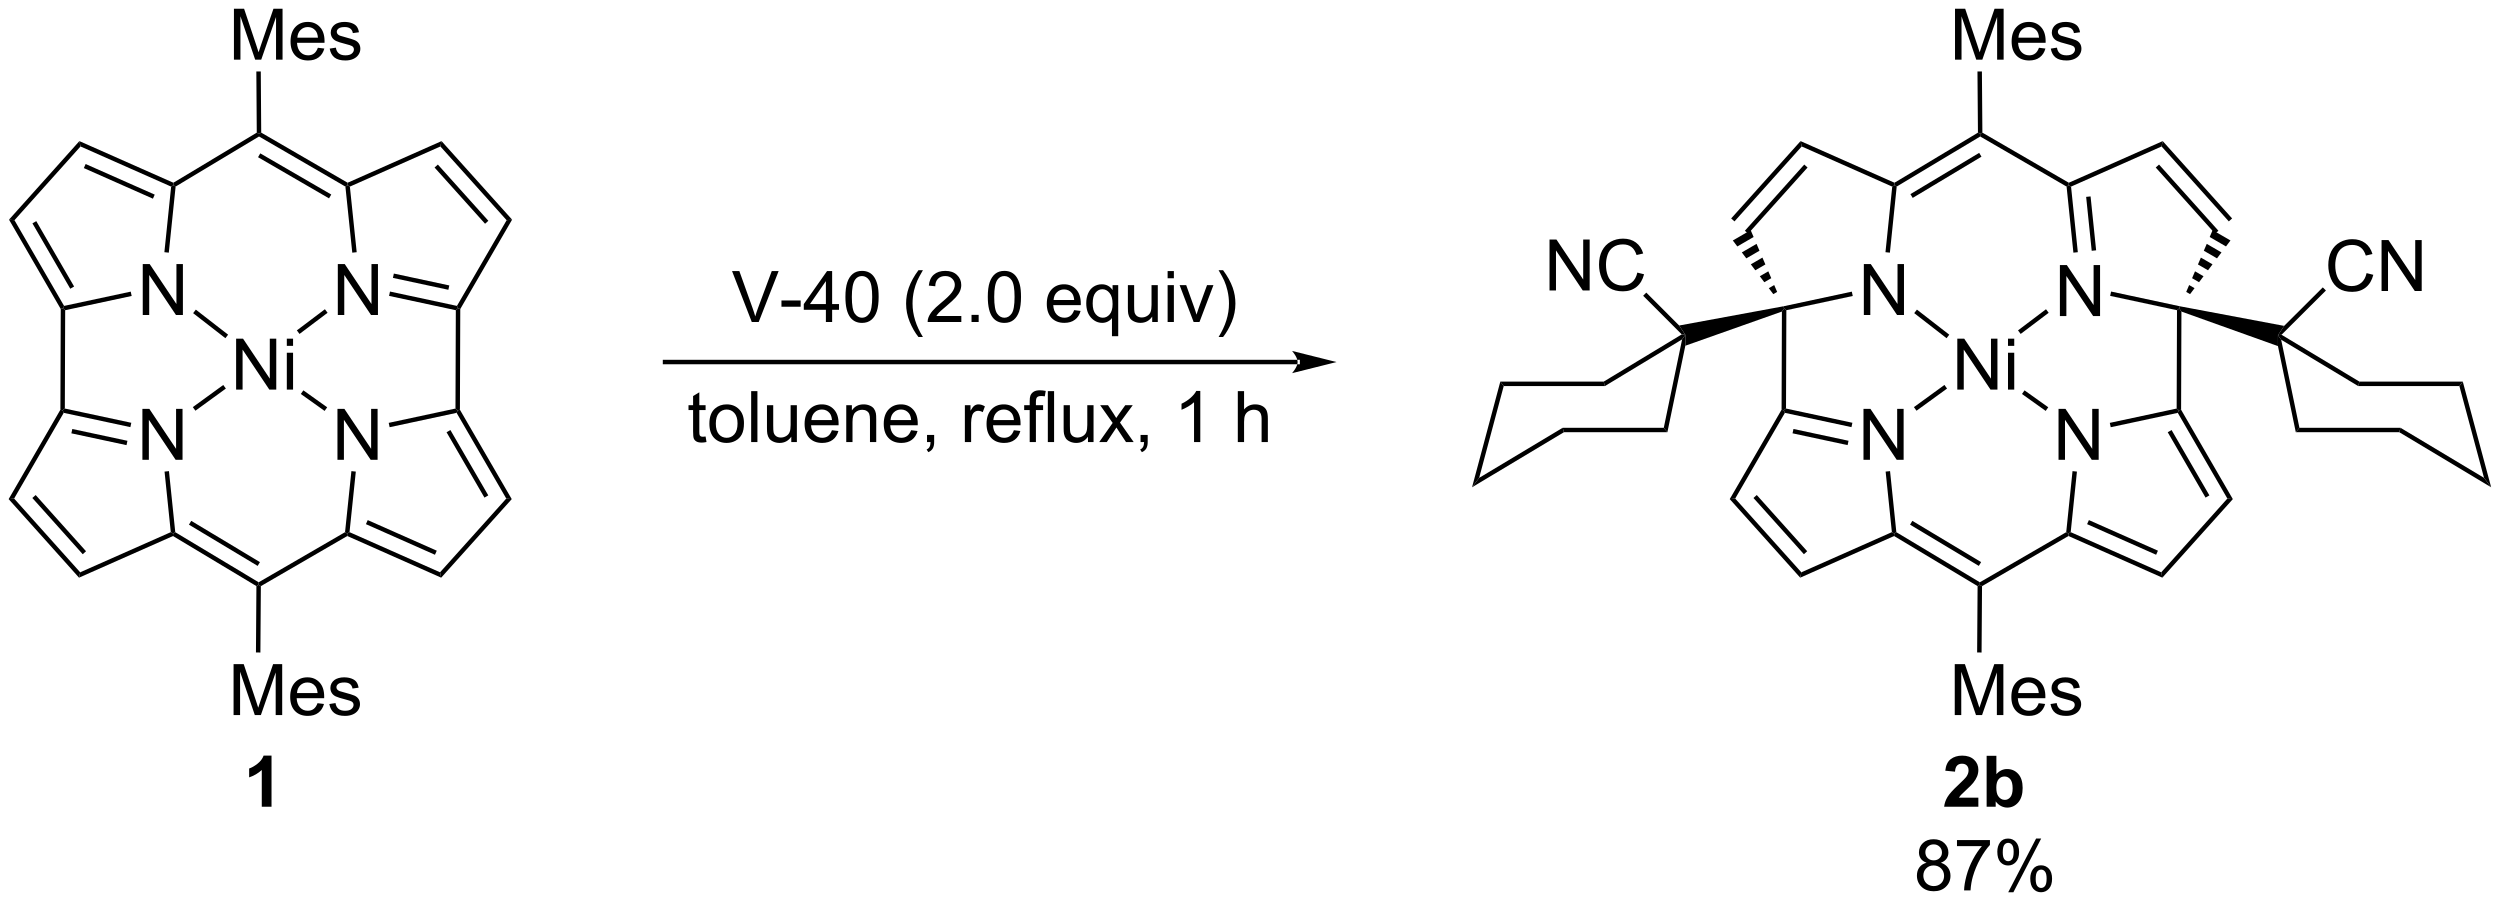 <?xml version="1.0" encoding="UTF-8"?>
<!DOCTYPE svg PUBLIC '-//W3C//DTD SVG 1.0//EN'
          'http://www.w3.org/TR/2001/REC-SVG-20010904/DTD/svg10.dtd'>
<svg stroke-dasharray="none" shape-rendering="auto" xmlns="http://www.w3.org/2000/svg" font-family="'Dialog'" text-rendering="auto" width="771" fill-opacity="1" color-interpolation="auto" color-rendering="auto" preserveAspectRatio="xMidYMid meet" font-size="12px" viewBox="0 0 771 278" fill="black" xmlns:xlink="http://www.w3.org/1999/xlink" stroke="black" image-rendering="auto" stroke-miterlimit="10" stroke-linecap="square" stroke-linejoin="miter" font-style="normal" stroke-width="1" height="278" stroke-dashoffset="0" font-weight="normal" stroke-opacity="1"
><!--Generated by the Batik Graphics2D SVG Generator--><defs id="genericDefs"
  /><g
  ><defs id="defs1"
    ><clipPath clipPathUnits="userSpaceOnUse" id="clipPath1"
      ><path d="M0.646 1.596 L289.742 1.596 L289.742 105.774 L0.646 105.774 L0.646 1.596 Z"
      /></clipPath
      ><clipPath clipPathUnits="userSpaceOnUse" id="clipPath2"
      ><path d="M-1.16 275.851 L-1.16 377.133 L279.899 377.133 L279.899 275.851 Z"
      /></clipPath
    ></defs
    ><g transform="scale(2.667,2.667) translate(-0.646,-1.596) matrix(1.029,0,0,1.029,1.839,-282.145)"
    ><path d="M230.325 311.26 L230.325 305.533 L231.104 305.533 L234.112 310.028 L234.112 305.533 L234.838 305.533 L234.838 311.26 L234.06 311.26 L231.052 306.76 L231.052 311.26 L230.325 311.26 Z" stroke="none" clip-path="url(#clipPath2)"
    /></g
    ><g transform="matrix(2.743,0,0,2.743,3.181,-756.641)"
    ><path d="M244.64 308.664 L244.97 307.892 L245.578 308.244 L245.073 308.914 ZM245.3 307.121 L245.63 306.349 L246.587 306.904 L246.083 307.574 ZM245.959 305.578 L246.289 304.806 L247.597 305.563 L247.092 306.233 ZM246.619 304.034 L246.949 303.263 L248.607 304.223 L248.102 304.893 ZM247.279 302.491 L247.609 301.72 L249.617 302.882 L249.112 303.552 Z" stroke="none" clip-path="url(#clipPath2)"
    /></g
    ><g transform="matrix(2.743,0,0,2.743,3.181,-756.641)"
    ><path d="M249.801 300.403 L249.429 300.737 L241.87 292.312 L241.999 291.708 ZM248.26 301.785 L241.584 294.345 L241.212 294.679 L247.888 302.119 Z" stroke="none" clip-path="url(#clipPath2)"
    /></g
    ><g transform="matrix(2.743,0,0,2.743,3.181,-756.641)"
    ><path d="M241.999 291.708 L241.87 292.312 L231.692 296.825 L231.425 296.67 L231.44 296.39 Z" stroke="none" clip-path="url(#clipPath2)"
    /></g
    ><g transform="matrix(2.743,0,0,2.743,3.181,-756.641)"
    ><path d="M231.189 296.822 L231.425 296.67 L231.692 296.825 L232.453 304.2 L231.955 304.251 ZM233.389 297.979 L234.014 304.039 L234.512 303.988 L233.887 297.927 Z" stroke="none" clip-path="url(#clipPath2)"
    /></g
    ><g transform="matrix(2.743,0,0,2.743,3.181,-756.641)"
    ><path d="M236.089 309.112 L236.193 308.623 L243.934 310.281 L243.855 310.52 L243.604 310.722 Z" stroke="none" clip-path="url(#clipPath2)"
    /></g
    ><g transform="matrix(2.743,0,0,2.743,3.181,-756.641)"
    ><path d="M231.44 296.39 L231.425 296.67 L231.189 296.822 L221.477 291.19 L221.475 290.9 L221.723 290.755 Z" stroke="none" clip-path="url(#clipPath2)"
    /></g
    ><g transform="matrix(2.743,0,0,2.743,3.181,-756.641)"
    ><path d="M208.395 311.26 L208.395 305.533 L209.174 305.533 L212.182 310.028 L212.182 305.533 L212.908 305.533 L212.908 311.26 L212.13 311.26 L209.122 306.76 L209.122 311.26 L208.395 311.26 Z" stroke="none" clip-path="url(#clipPath2)"
    /></g
    ><g transform="matrix(2.743,0,0,2.743,3.181,-756.641)"
    ><path d="M198.215 308.915 L197.709 308.245 L198.317 307.893 L198.648 308.664 ZM197.204 307.575 L196.698 306.904 L197.655 306.349 L197.986 307.121 ZM196.192 306.234 L195.687 305.563 L196.994 304.805 L197.325 305.577 ZM195.181 304.893 L194.676 304.223 L196.333 303.262 L196.663 304.034 ZM194.17 303.553 L193.664 302.882 L195.671 301.718 L196.002 302.49 Z" stroke="none" clip-path="url(#clipPath2)"
    /></g
    ><g transform="matrix(2.743,0,0,2.743,3.181,-756.641)"
    ><path d="M193.851 300.737 L193.478 300.403 L201.28 291.708 L201.409 292.312 ZM195.391 302.119 L202.067 294.679 L201.695 294.345 L195.019 301.786 Z" stroke="none" clip-path="url(#clipPath2)"
    /></g
    ><g transform="matrix(2.743,0,0,2.743,3.181,-756.641)"
    ><path d="M201.409 292.312 L201.28 291.708 L211.837 296.389 L211.855 296.67 L211.587 296.825 Z" stroke="none" clip-path="url(#clipPath2)"
    /></g
    ><g transform="matrix(2.743,0,0,2.743,3.181,-756.641)"
    ><path d="M211.587 296.825 L211.855 296.67 L212.09 296.82 L211.324 304.251 L210.827 304.2 Z" stroke="none" clip-path="url(#clipPath2)"
    /></g
    ><g transform="matrix(2.743,0,0,2.743,3.181,-756.641)"
    ><path d="M207.043 308.633 L207.148 309.122 L199.684 310.722 L199.435 310.52 L199.359 310.281 Z" stroke="none" clip-path="url(#clipPath2)"
    /></g
    ><g transform="matrix(2.743,0,0,2.743,3.181,-756.641)"
    ><path d="M212.09 296.82 L211.855 296.67 L211.837 296.389 L221.224 290.759 L221.475 290.9 L221.477 291.19 ZM213.888 298.096 L221.62 293.459 L221.363 293.03 L213.631 297.668 Z" stroke="none" clip-path="url(#clipPath2)"
    /></g
    ><g transform="matrix(2.743,0,0,2.743,3.181,-756.641)"
    ><path d="M230.285 327.54 L230.285 321.813 L231.064 321.813 L234.072 326.308 L234.072 321.813 L234.798 321.813 L234.798 327.54 L234.02 327.54 L231.012 323.04 L231.012 327.54 L230.285 327.54 Z" stroke="none" clip-path="url(#clipPath2)"
    /></g
    ><g transform="matrix(2.743,0,0,2.743,3.181,-756.641)"
    ><path d="M243.689 322.262 L243.815 321.98 L244.065 321.913 L249.882 331.962 L249.267 331.898 ZM242.561 324.444 L246.814 331.792 L247.247 331.541 L242.994 324.193 Z" stroke="none" clip-path="url(#clipPath2)"
    /></g
    ><g transform="matrix(2.743,0,0,2.743,3.181,-756.641)"
    ><path d="M249.267 331.898 L249.882 331.962 L241.959 340.792 L241.83 340.188 Z" stroke="none" clip-path="url(#clipPath2)"
    /></g
    ><g transform="matrix(2.743,0,0,2.743,3.181,-756.641)"
    ><path d="M241.83 340.188 L241.959 340.792 L231.4 336.11 L231.385 335.83 L231.652 335.675 ZM241.46 337.76 L233.699 334.319 L233.496 334.776 L241.257 338.217 Z" stroke="none" clip-path="url(#clipPath2)"
    /></g
    ><g transform="matrix(2.743,0,0,2.743,3.181,-756.641)"
    ><path d="M231.652 335.675 L231.385 335.83 L231.149 335.678 L231.857 328.814 L232.354 328.866 Z" stroke="none" clip-path="url(#clipPath2)"
    /></g
    ><g transform="matrix(2.743,0,0,2.743,3.181,-756.641)"
    ><path d="M236.153 323.877 L236.048 323.388 L243.565 321.778 L243.815 321.98 L243.689 322.262 Z" stroke="none" clip-path="url(#clipPath2)"
    /></g
    ><g transform="matrix(2.743,0,0,2.743,3.181,-756.641)"
    ><path d="M231.149 335.678 L231.385 335.83 L231.4 336.11 L221.684 341.745 L221.435 341.6 L221.437 341.31 Z" stroke="none" clip-path="url(#clipPath2)"
    /></g
    ><g transform="matrix(2.743,0,0,2.743,3.181,-756.641)"
    ><path d="M208.355 327.54 L208.355 321.813 L209.134 321.813 L212.142 326.308 L212.142 321.813 L212.868 321.813 L212.868 327.54 L212.09 327.54 L209.082 323.04 L209.082 327.54 L208.355 327.54 Z" stroke="none" clip-path="url(#clipPath2)"
    /></g
    ><g transform="matrix(2.743,0,0,2.743,3.181,-756.641)"
    ><path d="M199.145 321.912 L199.395 321.98 L199.52 322.262 L193.932 331.898 L193.317 331.962 Z" stroke="none" clip-path="url(#clipPath2)"
    /></g
    ><g transform="matrix(2.743,0,0,2.743,3.181,-756.641)"
    ><path d="M193.317 331.962 L193.932 331.898 L201.369 340.188 L201.24 340.792 ZM195.984 331.834 L201.655 338.155 L202.027 337.821 L196.356 331.5 Z" stroke="none" clip-path="url(#clipPath2)"
    /></g
    ><g transform="matrix(2.743,0,0,2.743,3.181,-756.641)"
    ><path d="M201.24 340.792 L201.369 340.188 L211.547 335.675 L211.815 335.83 L211.797 336.111 Z" stroke="none" clip-path="url(#clipPath2)"
    /></g
    ><g transform="matrix(2.743,0,0,2.743,3.181,-756.641)"
    ><path d="M212.05 335.68 L211.815 335.83 L211.547 335.675 L210.845 328.866 L211.342 328.814 Z" stroke="none" clip-path="url(#clipPath2)"
    /></g
    ><g transform="matrix(2.743,0,0,2.743,3.181,-756.641)"
    ><path d="M207.108 323.378 L207.003 323.867 L199.52 322.262 L199.395 321.98 L199.645 321.778 ZM206.674 325.401 L200.483 324.074 L200.378 324.563 L206.569 325.89 Z" stroke="none" clip-path="url(#clipPath2)"
    /></g
    ><g transform="matrix(2.743,0,0,2.743,3.181,-756.641)"
    ><path d="M211.797 336.111 L211.815 335.83 L212.05 335.68 L221.437 341.31 L221.435 341.6 L221.184 341.741 ZM213.591 334.832 L221.323 339.47 L221.581 339.041 L213.848 334.404 Z" stroke="none" clip-path="url(#clipPath2)"
    /></g
    ><g transform="matrix(2.743,0,0,2.743,3.181,-756.641)"
    ><path d="M218.616 356.24 L218.616 350.513 L219.757 350.513 L221.114 354.568 Q221.301 355.133 221.387 355.414 Q221.483 355.102 221.692 354.498 L223.062 350.513 L224.082 350.513 L224.082 356.24 L223.351 356.24 L223.351 351.446 L221.687 356.24 L221.004 356.24 L219.348 351.365 L219.348 356.24 L218.616 356.24 ZM228.054 354.904 L228.78 354.993 Q228.608 355.631 228.142 355.982 Q227.679 356.334 226.957 356.334 Q226.046 356.334 225.512 355.774 Q224.981 355.211 224.981 354.201 Q224.981 353.154 225.52 352.576 Q226.059 351.998 226.918 351.998 Q227.749 351.998 228.275 352.565 Q228.804 353.131 228.804 354.157 Q228.804 354.219 228.801 354.344 L225.707 354.344 Q225.746 355.029 226.093 355.394 Q226.442 355.756 226.96 355.756 Q227.348 355.756 227.621 355.553 Q227.895 355.349 228.054 354.904 ZM225.746 353.766 L228.062 353.766 Q228.015 353.243 227.796 352.982 Q227.46 352.576 226.926 352.576 Q226.442 352.576 226.111 352.901 Q225.78 353.224 225.746 353.766 ZM229.383 355 L230.078 354.891 Q230.136 355.31 230.404 355.534 Q230.672 355.756 231.151 355.756 Q231.636 355.756 231.87 355.558 Q232.105 355.36 232.105 355.094 Q232.105 354.857 231.899 354.719 Q231.753 354.625 231.18 354.482 Q230.407 354.287 230.107 354.144 Q229.808 354 229.654 353.75 Q229.5 353.498 229.5 353.193 Q229.5 352.914 229.625 352.68 Q229.753 352.443 229.972 352.287 Q230.136 352.164 230.42 352.081 Q230.703 351.998 231.026 351.998 Q231.516 351.998 231.883 352.138 Q232.253 352.279 232.428 352.519 Q232.605 352.758 232.672 353.162 L231.985 353.256 Q231.938 352.935 231.711 352.756 Q231.487 352.576 231.078 352.576 Q230.594 352.576 230.386 352.737 Q230.18 352.896 230.18 353.11 Q230.18 353.248 230.266 353.357 Q230.352 353.469 230.534 353.545 Q230.641 353.584 231.157 353.724 Q231.901 353.922 232.196 354.05 Q232.493 354.178 232.659 354.42 Q232.828 354.662 232.828 355.021 Q232.828 355.373 232.623 355.683 Q232.417 355.993 232.029 356.164 Q231.644 356.334 231.157 356.334 Q230.347 356.334 229.922 355.998 Q229.5 355.662 229.383 355 Z" stroke="none" clip-path="url(#clipPath2)"
    /></g
    ><g transform="matrix(2.743,0,0,2.743,3.181,-756.641)"
    ><path d="M221.184 341.741 L221.435 341.6 L221.684 341.745 L221.632 349.207 L221.132 349.204 Z" stroke="none" clip-path="url(#clipPath2)"
    /></g
    ><g transform="matrix(2.743,0,0,2.743,3.181,-756.641)"
    ><path d="M199.183 310.873 L199.435 310.52 L199.684 310.722 L199.645 321.778 L199.395 321.98 L199.145 321.912 Z" stroke="none" clip-path="url(#clipPath2)"
    /></g
    ><g transform="matrix(2.743,0,0,2.743,3.181,-756.641)"
    ><path d="M243.604 310.722 L243.855 310.52 L244.103 310.874 L244.065 321.913 L243.815 321.98 L243.565 321.778 Z" stroke="none" clip-path="url(#clipPath2)"
    /></g
    ><g transform="matrix(2.743,0,0,2.743,3.181,-756.641)"
    ><path d="M218.903 319.65 L218.903 313.923 L219.681 313.923 L222.689 318.418 L222.689 313.923 L223.416 313.923 L223.416 319.65 L222.637 319.65 L219.629 315.15 L219.629 319.65 L218.903 319.65 ZM224.602 314.731 L224.602 313.923 L225.305 313.923 L225.305 314.731 L224.602 314.731 ZM224.602 319.65 L224.602 315.502 L225.305 315.502 L225.305 319.65 L224.602 319.65 Z" stroke="none" clip-path="url(#clipPath2)"
    /></g
    ><g transform="matrix(2.743,0,0,2.743,3.181,-756.641)"
    ><path d="M218 313.474 L217.694 313.869 L214.058 311.05 L214.364 310.654 Z" stroke="none" clip-path="url(#clipPath2)"
    /></g
    ><g transform="matrix(2.743,0,0,2.743,3.181,-756.641)"
    ><path d="M217.456 319.125 L217.75 319.53 L214.318 322.023 L214.024 321.618 Z" stroke="none" clip-path="url(#clipPath2)"
    /></g
    ><g transform="matrix(2.743,0,0,2.743,3.181,-756.641)"
    ><path d="M226.173 320.141 L226.463 319.734 L229.13 321.635 L228.84 322.043 Z" stroke="none" clip-path="url(#clipPath2)"
    /></g
    ><g transform="matrix(2.743,0,0,2.743,3.181,-756.641)"
    ><path d="M226.029 313.389 L225.728 312.99 L228.875 310.613 L229.176 311.012 Z" stroke="none" clip-path="url(#clipPath2)"
    /></g
    ><g transform="matrix(2.743,0,0,2.743,3.181,-756.641)"
    ><path d="M218.646 282.55 L218.646 276.823 L219.787 276.823 L221.144 280.878 Q221.331 281.443 221.417 281.724 Q221.513 281.412 221.722 280.808 L223.092 276.823 L224.112 276.823 L224.112 282.55 L223.381 282.55 L223.381 277.756 L221.717 282.55 L221.034 282.55 L219.378 277.675 L219.378 282.55 L218.646 282.55 ZM228.084 281.214 L228.81 281.303 Q228.638 281.941 228.172 282.292 Q227.709 282.644 226.987 282.644 Q226.076 282.644 225.542 282.084 Q225.011 281.521 225.011 280.511 Q225.011 279.464 225.55 278.886 Q226.089 278.308 226.948 278.308 Q227.779 278.308 228.305 278.875 Q228.834 279.441 228.834 280.467 Q228.834 280.529 228.831 280.654 L225.737 280.654 Q225.776 281.339 226.123 281.704 Q226.472 282.066 226.99 282.066 Q227.378 282.066 227.651 281.863 Q227.925 281.659 228.084 281.214 ZM225.776 280.076 L228.092 280.076 Q228.045 279.553 227.826 279.292 Q227.49 278.886 226.956 278.886 Q226.472 278.886 226.141 279.212 Q225.81 279.534 225.776 280.076 ZM229.413 281.31 L230.108 281.201 Q230.166 281.62 230.434 281.844 Q230.702 282.066 231.181 282.066 Q231.666 282.066 231.9 281.868 Q232.135 281.67 232.135 281.404 Q232.135 281.167 231.929 281.029 Q231.783 280.935 231.21 280.792 Q230.437 280.597 230.137 280.454 Q229.838 280.31 229.684 280.06 Q229.53 279.808 229.53 279.503 Q229.53 279.224 229.655 278.99 Q229.783 278.753 230.002 278.597 Q230.166 278.474 230.45 278.391 Q230.733 278.308 231.056 278.308 Q231.546 278.308 231.913 278.448 Q232.283 278.589 232.458 278.829 Q232.635 279.068 232.702 279.472 L232.015 279.566 Q231.968 279.245 231.741 279.066 Q231.517 278.886 231.108 278.886 Q230.624 278.886 230.416 279.047 Q230.21 279.206 230.21 279.42 Q230.21 279.558 230.296 279.667 Q230.382 279.779 230.564 279.855 Q230.671 279.894 231.187 280.034 Q231.931 280.232 232.226 280.36 Q232.523 280.488 232.689 280.73 Q232.858 280.972 232.858 281.331 Q232.858 281.683 232.653 281.993 Q232.447 282.303 232.059 282.474 Q231.674 282.644 231.187 282.644 Q230.377 282.644 229.952 282.308 Q229.53 281.972 229.413 281.31 Z" stroke="none" clip-path="url(#clipPath2)"
    /></g
    ><g transform="matrix(2.743,0,0,2.743,3.181,-756.641)"
    ><path d="M221.723 290.755 L221.475 290.9 L221.224 290.759 L221.17 283.883 L221.67 283.879 Z" stroke="none" clip-path="url(#clipPath2)"
    /></g
    ><g transform="matrix(2.743,0,0,2.743,3.181,-756.641)"
    ><path d="M199.359 310.281 L199.435 310.52 L199.183 310.873 L188.325 314.716 L188.325 313.49 L187.631 312.442 Z" stroke="none" clip-path="url(#clipPath2)"
    /></g
    ><g transform="matrix(2.743,0,0,2.743,3.181,-756.641)"
    ><path d="M244.103 310.874 L243.855 310.52 L243.934 310.281 L255.65 312.484 L254.955 313.53 L254.954 314.758 Z" stroke="none" clip-path="url(#clipPath2)"
    /></g
    ><g transform="matrix(2.743,0,0,2.743,3.181,-756.641)"
    ><path d="M173.056 308.5 L173.056 302.773 L173.834 302.773 L176.842 307.268 L176.842 302.773 L177.569 302.773 L177.569 308.5 L176.79 308.5 L173.782 304 L173.782 308.5 L173.056 308.5 ZM182.927 306.492 L183.685 306.682 Q183.448 307.617 182.828 308.109 Q182.208 308.599 181.315 308.599 Q180.388 308.599 179.807 308.221 Q179.229 307.844 178.924 307.13 Q178.622 306.414 178.622 305.594 Q178.622 304.698 178.963 304.034 Q179.307 303.367 179.937 303.021 Q180.568 302.675 181.325 302.675 Q182.185 302.675 182.771 303.112 Q183.357 303.55 183.588 304.344 L182.841 304.518 Q182.643 303.893 182.263 303.609 Q181.885 303.323 181.31 303.323 Q180.651 303.323 180.206 303.641 Q179.763 303.956 179.583 304.49 Q179.404 305.023 179.404 305.589 Q179.404 306.32 179.617 306.865 Q179.831 307.409 180.279 307.68 Q180.729 307.948 181.252 307.948 Q181.888 307.948 182.328 307.581 Q182.771 307.214 182.927 306.492 Z" stroke="none" clip-path="url(#clipPath2)"
    /></g
    ><g transform="matrix(2.743,0,0,2.743,3.181,-756.641)"
    ><path d="M187.631 312.442 L188.325 313.49 L187.922 313.441 L183.583 309.097 L183.937 308.743 Z" stroke="none" clip-path="url(#clipPath2)"
    /></g
    ><g transform="matrix(2.743,0,0,2.743,3.181,-756.641)"
    ><path d="M264.919 306.552 L265.677 306.742 Q265.44 307.677 264.82 308.169 Q264.2 308.659 263.307 308.659 Q262.38 308.659 261.799 308.281 Q261.221 307.904 260.916 307.19 Q260.614 306.474 260.614 305.654 Q260.614 304.758 260.955 304.094 Q261.299 303.427 261.929 303.081 Q262.56 302.735 263.317 302.735 Q264.177 302.735 264.763 303.172 Q265.349 303.61 265.58 304.404 L264.833 304.578 Q264.635 303.953 264.255 303.669 Q263.877 303.383 263.302 303.383 Q262.643 303.383 262.198 303.701 Q261.755 304.016 261.575 304.55 Q261.396 305.083 261.396 305.649 Q261.396 306.38 261.609 306.925 Q261.823 307.469 262.271 307.74 Q262.721 308.008 263.245 308.008 Q263.88 308.008 264.32 307.641 Q264.763 307.274 264.919 306.552 ZM266.603 308.56 L266.603 302.833 L267.381 302.833 L270.389 307.328 L270.389 302.833 L271.116 302.833 L271.116 308.56 L270.337 308.56 L267.329 304.06 L267.329 308.56 L266.603 308.56 Z" stroke="none" clip-path="url(#clipPath2)"
    /></g
    ><g transform="matrix(2.743,0,0,2.743,3.181,-756.641)"
    ><path d="M255.358 313.481 L254.955 313.53 L255.65 312.484 L259.995 308.155 L260.348 308.509 Z" stroke="none" clip-path="url(#clipPath2)"
    /></g
    ><g transform="matrix(2.743,0,0,2.743,3.181,-756.641)"
    ><path d="M167.523 318.75 L167.906 319.25 L165.146 329.568 L164.344 330.632 Z" stroke="none" clip-path="url(#clipPath2)"
    /></g
    ><g transform="matrix(2.743,0,0,2.743,3.181,-756.641)"
    ><path d="M164.344 330.632 L165.146 329.568 L174.535 323.94 L174.674 324.44 Z" stroke="none" clip-path="url(#clipPath2)"
    /></g
    ><g transform="matrix(2.743,0,0,2.743,3.181,-756.641)"
    ><path d="M174.674 324.44 L174.535 323.94 L185.901 323.94 L186.308 324.44 Z" stroke="none" clip-path="url(#clipPath2)"
    /></g
    ><g transform="matrix(2.743,0,0,2.743,3.181,-756.641)"
    ><path d="M179.145 318.75 L179.284 319.25 L167.906 319.25 L167.523 318.75 Z" stroke="none" clip-path="url(#clipPath2)"
    /></g
    ><g transform="matrix(2.743,0,0,2.743,3.181,-756.641)"
    ><path d="M275.353 319.25 L275.736 318.75 L278.926 330.632 L278.123 329.568 Z" stroke="none" clip-path="url(#clipPath2)"
    /></g
    ><g transform="matrix(2.743,0,0,2.743,3.181,-756.641)"
    ><path d="M278.123 329.568 L278.926 330.632 L268.595 324.44 L268.734 323.94 Z" stroke="none" clip-path="url(#clipPath2)"
    /></g
    ><g transform="matrix(2.743,0,0,2.743,3.181,-756.641)"
    ><path d="M268.734 323.94 L268.595 324.44 L256.961 324.44 L257.368 323.94 Z" stroke="none" clip-path="url(#clipPath2)"
    /></g
    ><g transform="matrix(2.743,0,0,2.743,3.181,-756.641)"
    ><path d="M263.975 319.25 L264.114 318.75 L275.736 318.75 L275.353 319.25 Z" stroke="none" clip-path="url(#clipPath2)"
    /></g
    ><g transform="matrix(2.743,0,0,2.743,3.181,-756.641)"
    ><path d="M187.963 314.001 L188.325 313.49 L188.325 314.716 L186.308 324.44 L185.901 323.94 Z" stroke="none" clip-path="url(#clipPath2)"
    /></g
    ><g transform="matrix(2.743,0,0,2.743,3.181,-756.641)"
    ><path d="M187.922 313.441 L188.325 313.49 L187.963 314.001 L179.284 319.25 L179.145 318.75 Z" stroke="none" clip-path="url(#clipPath2)"
    /></g
    ><g transform="matrix(2.743,0,0,2.743,3.181,-756.641)"
    ><path d="M254.954 314.758 L254.955 313.53 L255.315 314.039 L257.368 323.94 L256.961 324.44 Z" stroke="none" clip-path="url(#clipPath2)"
    /></g
    ><g transform="matrix(2.743,0,0,2.743,3.181,-756.641)"
    ><path d="M255.315 314.039 L254.955 313.53 L255.358 313.481 L264.114 318.75 L263.975 319.25 Z" stroke="none" clip-path="url(#clipPath2)"
    /></g
    ><g transform="matrix(2.743,0,0,2.743,3.181,-756.641)"
    ><path d="M36.821 311.26 L36.821 305.533 L37.599 305.533 L40.607 310.028 L40.607 305.533 L41.334 305.533 L41.334 311.26 L40.555 311.26 L37.547 306.76 L37.547 311.26 L36.821 311.26 Z" stroke="none" clip-path="url(#clipPath2)"
    /></g
    ><g transform="matrix(2.743,0,0,2.743,3.181,-756.641)"
    ><path d="M50.59 310.588 L50.34 310.52 L50.215 310.238 L55.802 300.602 L56.417 300.538 Z" stroke="none" clip-path="url(#clipPath2)"
    /></g
    ><g transform="matrix(2.743,0,0,2.743,3.181,-756.641)"
    ><path d="M56.417 300.538 L55.802 300.602 L48.355 292.312 L48.484 291.708 ZM53.748 300.667 L48.07 294.346 L47.698 294.68 L53.376 301.001 Z" stroke="none" clip-path="url(#clipPath2)"
    /></g
    ><g transform="matrix(2.743,0,0,2.743,3.181,-756.641)"
    ><path d="M48.484 291.708 L48.355 292.312 L38.177 296.825 L37.91 296.67 L37.925 296.39 Z" stroke="none" clip-path="url(#clipPath2)"
    /></g
    ><g transform="matrix(2.743,0,0,2.743,3.181,-756.641)"
    ><path d="M37.674 296.822 L37.91 296.67 L38.177 296.825 L38.944 304.2 L38.447 304.252 Z" stroke="none" clip-path="url(#clipPath2)"
    /></g
    ><g transform="matrix(2.743,0,0,2.743,3.181,-756.641)"
    ><path d="M42.584 309.113 L42.688 308.624 L50.215 310.238 L50.34 310.52 L50.089 310.722 ZM43.017 307.089 L49.251 308.426 L49.356 307.937 L43.122 306.601 Z" stroke="none" clip-path="url(#clipPath2)"
    /></g
    ><g transform="matrix(2.743,0,0,2.743,3.181,-756.641)"
    ><path d="M37.925 296.39 L37.91 296.67 L37.674 296.822 L27.962 291.19 L27.96 290.9 L28.209 290.755 ZM36.085 297.716 L28.103 293.088 L27.853 293.52 L35.834 298.149 Z" stroke="none" clip-path="url(#clipPath2)"
    /></g
    ><g transform="matrix(2.743,0,0,2.743,3.181,-756.641)"
    ><path d="M14.89 311.26 L14.89 305.533 L15.669 305.533 L18.677 310.028 L18.677 305.533 L19.404 305.533 L19.404 311.26 L18.625 311.26 L15.617 306.76 L15.617 311.26 L14.89 311.26 Z" stroke="none" clip-path="url(#clipPath2)"
    /></g
    ><g transform="matrix(2.743,0,0,2.743,3.181,-756.641)"
    ><path d="M6.045 310.238 L5.92 310.52 L5.67 310.587 L-0.147 300.538 L0.467 300.602 ZM7.173 308.056 L2.919 300.707 L2.487 300.958 L6.741 308.307 Z" stroke="none" clip-path="url(#clipPath2)"
    /></g
    ><g transform="matrix(2.743,0,0,2.743,3.181,-756.641)"
    ><path d="M0.467 300.602 L-0.147 300.538 L7.765 291.708 L7.895 292.312 Z" stroke="none" clip-path="url(#clipPath2)"
    /></g
    ><g transform="matrix(2.743,0,0,2.743,3.181,-756.641)"
    ><path d="M7.895 292.312 L7.765 291.708 L18.332 296.389 L18.35 296.67 L18.082 296.825 ZM8.266 294.742 L16.034 298.183 L16.236 297.726 L8.469 294.285 Z" stroke="none" clip-path="url(#clipPath2)"
    /></g
    ><g transform="matrix(2.743,0,0,2.743,3.181,-756.641)"
    ><path d="M18.082 296.825 L18.35 296.67 L18.586 296.82 L17.819 304.251 L17.322 304.2 Z" stroke="none" clip-path="url(#clipPath2)"
    /></g
    ><g transform="matrix(2.743,0,0,2.743,3.181,-756.641)"
    ><path d="M13.538 308.632 L13.643 309.121 L6.169 310.722 L5.92 310.52 L6.045 310.238 Z" stroke="none" clip-path="url(#clipPath2)"
    /></g
    ><g transform="matrix(2.743,0,0,2.743,3.181,-756.641)"
    ><path d="M18.586 296.82 L18.35 296.67 L18.332 296.389 L27.709 290.759 L27.96 290.9 L27.962 291.19 Z" stroke="none" clip-path="url(#clipPath2)"
    /></g
    ><g transform="matrix(2.743,0,0,2.743,3.181,-756.641)"
    ><path d="M36.781 327.54 L36.781 321.813 L37.559 321.813 L40.567 326.308 L40.567 321.813 L41.294 321.813 L41.294 327.54 L40.515 327.54 L37.507 323.04 L37.507 327.54 L36.781 327.54 Z" stroke="none" clip-path="url(#clipPath2)"
    /></g
    ><g transform="matrix(2.743,0,0,2.743,3.181,-756.641)"
    ><path d="M50.175 322.262 L50.3 321.98 L50.55 321.913 L56.377 331.962 L55.762 331.898 ZM49.047 324.445 L53.307 331.792 L53.74 331.541 L49.48 324.194 Z" stroke="none" clip-path="url(#clipPath2)"
    /></g
    ><g transform="matrix(2.743,0,0,2.743,3.181,-756.641)"
    ><path d="M55.762 331.898 L56.377 331.962 L48.444 340.792 L48.315 340.188 Z" stroke="none" clip-path="url(#clipPath2)"
    /></g
    ><g transform="matrix(2.743,0,0,2.743,3.181,-756.641)"
    ><path d="M48.315 340.188 L48.444 340.792 L37.885 336.11 L37.87 335.83 L38.137 335.675 ZM47.946 337.76 L40.185 334.319 L39.982 334.776 L47.743 338.218 Z" stroke="none" clip-path="url(#clipPath2)"
    /></g
    ><g transform="matrix(2.743,0,0,2.743,3.181,-756.641)"
    ><path d="M38.137 335.675 L37.87 335.83 L37.634 335.678 L38.348 328.814 L38.846 328.866 Z" stroke="none" clip-path="url(#clipPath2)"
    /></g
    ><g transform="matrix(2.743,0,0,2.743,3.181,-756.641)"
    ><path d="M42.648 323.876 L42.544 323.387 L50.05 321.778 L50.3 321.98 L50.175 322.262 Z" stroke="none" clip-path="url(#clipPath2)"
    /></g
    ><g transform="matrix(2.743,0,0,2.743,3.181,-756.641)"
    ><path d="M37.634 335.678 L37.87 335.83 L37.885 336.11 L28.169 341.745 L27.92 341.6 L27.922 341.31 Z" stroke="none" clip-path="url(#clipPath2)"
    /></g
    ><g transform="matrix(2.743,0,0,2.743,3.181,-756.641)"
    ><path d="M14.851 327.54 L14.851 321.813 L15.629 321.813 L18.637 326.308 L18.637 321.813 L19.363 321.813 L19.363 327.54 L18.585 327.54 L15.577 323.04 L15.577 327.54 L14.851 327.54 Z" stroke="none" clip-path="url(#clipPath2)"
    /></g
    ><g transform="matrix(2.743,0,0,2.743,3.181,-756.641)"
    ><path d="M5.63 321.912 L5.88 321.98 L6.005 322.262 L0.427 331.898 L-0.188 331.962 Z" stroke="none" clip-path="url(#clipPath2)"
    /></g
    ><g transform="matrix(2.743,0,0,2.743,3.181,-756.641)"
    ><path d="M-0.188 331.962 L0.427 331.898 L7.855 340.188 L7.725 340.792 ZM2.476 331.834 L8.141 338.156 L8.513 337.822 L2.849 331.5 Z" stroke="none" clip-path="url(#clipPath2)"
    /></g
    ><g transform="matrix(2.743,0,0,2.743,3.181,-756.641)"
    ><path d="M7.725 340.792 L7.855 340.188 L18.042 335.675 L18.31 335.83 L18.292 336.111 Z" stroke="none" clip-path="url(#clipPath2)"
    /></g
    ><g transform="matrix(2.743,0,0,2.743,3.181,-756.641)"
    ><path d="M18.546 335.68 L18.31 335.83 L18.042 335.675 L17.34 328.866 L17.837 328.814 Z" stroke="none" clip-path="url(#clipPath2)"
    /></g
    ><g transform="matrix(2.743,0,0,2.743,3.181,-756.641)"
    ><path d="M13.603 323.379 L13.498 323.868 L6.005 322.262 L5.88 321.98 L6.13 321.778 ZM13.169 325.404 L6.97 324.076 L6.865 324.565 L13.064 325.893 Z" stroke="none" clip-path="url(#clipPath2)"
    /></g
    ><g transform="matrix(2.743,0,0,2.743,3.181,-756.641)"
    ><path d="M18.292 336.111 L18.31 335.83 L18.546 335.68 L27.922 341.31 L27.92 341.6 L27.669 341.741 ZM20.084 334.834 L27.809 339.472 L28.066 339.043 L20.342 334.405 Z" stroke="none" clip-path="url(#clipPath2)"
    /></g
    ><g transform="matrix(2.743,0,0,2.743,3.181,-756.641)"
    ><path d="M25.101 356.24 L25.101 350.513 L26.242 350.513 L27.599 354.568 Q27.786 355.133 27.872 355.414 Q27.969 355.102 28.177 354.498 L29.547 350.513 L30.568 350.513 L30.568 356.24 L29.836 356.24 L29.836 351.446 L28.172 356.24 L27.489 356.24 L25.833 351.365 L25.833 356.24 L25.101 356.24 ZM34.539 354.904 L35.266 354.993 Q35.094 355.631 34.627 355.982 Q34.164 356.334 33.443 356.334 Q32.531 356.334 31.997 355.774 Q31.466 355.211 31.466 354.201 Q31.466 353.154 32.005 352.576 Q32.544 351.998 33.404 351.998 Q34.234 351.998 34.76 352.565 Q35.289 353.131 35.289 354.157 Q35.289 354.219 35.286 354.344 L32.193 354.344 Q32.232 355.029 32.578 355.394 Q32.927 355.756 33.445 355.756 Q33.833 355.756 34.107 355.553 Q34.38 355.349 34.539 354.904 ZM32.232 353.766 L34.547 353.766 Q34.5 353.243 34.281 352.982 Q33.945 352.576 33.411 352.576 Q32.927 352.576 32.596 352.901 Q32.266 353.224 32.232 353.766 ZM35.868 355 L36.564 354.891 Q36.621 355.31 36.889 355.534 Q37.157 355.756 37.637 355.756 Q38.121 355.756 38.355 355.558 Q38.59 355.36 38.59 355.094 Q38.59 354.857 38.384 354.719 Q38.238 354.625 37.665 354.482 Q36.892 354.287 36.592 354.144 Q36.293 354 36.139 353.75 Q35.986 353.498 35.986 353.193 Q35.986 352.914 36.111 352.68 Q36.238 352.443 36.457 352.287 Q36.621 352.164 36.905 352.081 Q37.189 351.998 37.512 351.998 Q38.001 351.998 38.368 352.138 Q38.738 352.279 38.913 352.519 Q39.09 352.758 39.157 353.162 L38.47 353.256 Q38.423 352.935 38.197 352.756 Q37.972 352.576 37.564 352.576 Q37.079 352.576 36.871 352.737 Q36.665 352.896 36.665 353.11 Q36.665 353.248 36.751 353.357 Q36.837 353.469 37.019 353.545 Q37.126 353.584 37.642 353.724 Q38.387 353.922 38.681 354.05 Q38.978 354.178 39.144 354.42 Q39.314 354.662 39.314 355.021 Q39.314 355.373 39.108 355.683 Q38.902 355.993 38.514 356.164 Q38.129 356.334 37.642 356.334 Q36.832 356.334 36.407 355.998 Q35.986 355.662 35.868 355 Z" stroke="none" clip-path="url(#clipPath2)"
    /></g
    ><g transform="matrix(2.743,0,0,2.743,3.181,-756.641)"
    ><path d="M27.669 341.741 L27.92 341.6 L28.169 341.745 L28.117 349.207 L27.617 349.204 Z" stroke="none" clip-path="url(#clipPath2)"
    /></g
    ><g transform="matrix(2.743,0,0,2.743,3.181,-756.641)"
    ><path d="M5.67 310.587 L5.92 310.52 L6.169 310.722 L6.13 321.778 L5.88 321.98 L5.63 321.912 Z" stroke="none" clip-path="url(#clipPath2)"
    /></g
    ><g transform="matrix(2.743,0,0,2.743,3.181,-756.641)"
    ><path d="M50.089 310.722 L50.34 310.52 L50.59 310.588 L50.55 321.913 L50.3 321.98 L50.05 321.778 Z" stroke="none" clip-path="url(#clipPath2)"
    /></g
    ><g transform="matrix(2.743,0,0,2.743,3.181,-756.641)"
    ><path d="M25.388 319.65 L25.388 313.923 L26.167 313.923 L29.174 318.418 L29.174 313.923 L29.901 313.923 L29.901 319.65 L29.122 319.65 L26.114 315.15 L26.114 319.65 L25.388 319.65 ZM31.087 314.731 L31.087 313.923 L31.79 313.923 L31.79 314.731 L31.087 314.731 ZM31.087 319.65 L31.087 315.502 L31.79 315.502 L31.79 319.65 L31.087 319.65 Z" stroke="none" clip-path="url(#clipPath2)"
    /></g
    ><g transform="matrix(2.743,0,0,2.743,3.181,-756.641)"
    ><path d="M24.487 313.473 L24.18 313.868 L20.553 311.052 L20.859 310.657 Z" stroke="none" clip-path="url(#clipPath2)"
    /></g
    ><g transform="matrix(2.743,0,0,2.743,3.181,-756.641)"
    ><path d="M23.941 319.128 L24.235 319.532 L20.813 322.021 L20.519 321.616 Z" stroke="none" clip-path="url(#clipPath2)"
    /></g
    ><g transform="matrix(2.743,0,0,2.743,3.181,-756.641)"
    ><path d="M32.66 320.139 L32.95 319.732 L35.626 321.638 L35.335 322.045 Z" stroke="none" clip-path="url(#clipPath2)"
    /></g
    ><g transform="matrix(2.743,0,0,2.743,3.181,-756.641)"
    ><path d="M32.516 313.39 L32.215 312.991 L35.37 310.611 L35.671 311.01 Z" stroke="none" clip-path="url(#clipPath2)"
    /></g
    ><g transform="matrix(2.743,0,0,2.743,3.181,-756.641)"
    ><path d="M25.142 282.55 L25.142 276.823 L26.282 276.823 L27.639 280.878 Q27.826 281.443 27.912 281.724 Q28.009 281.412 28.217 280.808 L29.587 276.823 L30.608 276.823 L30.608 282.55 L29.876 282.55 L29.876 277.756 L28.212 282.55 L27.529 282.55 L25.873 277.675 L25.873 282.55 L25.142 282.55 ZM34.579 281.214 L35.306 281.303 Q35.134 281.941 34.667 282.292 Q34.204 282.644 33.483 282.644 Q32.571 282.644 32.037 282.084 Q31.506 281.521 31.506 280.511 Q31.506 279.464 32.045 278.886 Q32.584 278.308 33.444 278.308 Q34.274 278.308 34.8 278.875 Q35.329 279.441 35.329 280.467 Q35.329 280.529 35.326 280.654 L32.233 280.654 Q32.272 281.339 32.618 281.704 Q32.967 282.066 33.485 282.066 Q33.873 282.066 34.147 281.863 Q34.42 281.659 34.579 281.214 ZM32.272 280.076 L34.587 280.076 Q34.54 279.553 34.321 279.292 Q33.985 278.886 33.451 278.886 Q32.967 278.886 32.636 279.212 Q32.306 279.534 32.272 280.076 ZM35.908 281.31 L36.604 281.201 Q36.661 281.62 36.929 281.844 Q37.197 282.066 37.677 282.066 Q38.161 282.066 38.395 281.868 Q38.63 281.67 38.63 281.404 Q38.63 281.167 38.424 281.029 Q38.278 280.935 37.705 280.792 Q36.932 280.597 36.632 280.454 Q36.333 280.31 36.179 280.06 Q36.026 279.808 36.026 279.503 Q36.026 279.224 36.151 278.99 Q36.278 278.753 36.497 278.597 Q36.661 278.474 36.945 278.391 Q37.229 278.308 37.552 278.308 Q38.041 278.308 38.408 278.448 Q38.778 278.589 38.953 278.829 Q39.13 279.068 39.197 279.472 L38.51 279.566 Q38.463 279.245 38.236 279.066 Q38.013 278.886 37.604 278.886 Q37.119 278.886 36.911 279.047 Q36.705 279.206 36.705 279.42 Q36.705 279.558 36.791 279.667 Q36.877 279.779 37.059 279.855 Q37.166 279.894 37.682 280.034 Q38.427 280.232 38.721 280.36 Q39.018 280.488 39.184 280.73 Q39.354 280.972 39.354 281.331 Q39.354 281.683 39.148 281.993 Q38.942 282.303 38.554 282.474 Q38.169 282.644 37.682 282.644 Q36.872 282.644 36.447 282.308 Q36.026 281.972 35.908 281.31 Z" stroke="none" clip-path="url(#clipPath2)"
    /></g
    ><g transform="matrix(2.743,0,0,2.743,3.181,-756.641)"
    ><path d="M28.209 290.755 L27.96 290.9 L27.709 290.759 L27.661 283.883 L28.161 283.88 Z" stroke="none" clip-path="url(#clipPath2)"
    /></g
    ><g transform="matrix(2.743,0,0,2.743,3.181,-756.641)"
    ><path d="M144.735 316.8 L144.735 316.8 L73.61 316.8 L73.36 316.8 L73.36 316.3 L73.61 316.3 L144.735 316.3 L144.985 316.3 L144.985 316.8 ZM149.11 316.55 L144.11 315.3 C144.11 315.3 144.735 316.003 144.735 316.55 C144.735 317.097 144.11 317.8 144.11 317.8 Z" stroke="none" clip-path="url(#clipPath2)"
    /></g
    ><g transform="matrix(2.743,0,0,2.743,3.181,-756.641)"
    ><path d="M83.365 312.05 L81.146 306.323 L81.966 306.323 L83.454 310.482 Q83.633 310.982 83.755 311.42 Q83.888 310.951 84.063 310.482 L85.61 306.323 L86.383 306.323 L84.141 312.05 L83.365 312.05 ZM86.701 310.331 L86.701 309.623 L88.86 309.623 L88.86 310.331 L86.701 310.331 ZM91.696 312.05 L91.696 310.678 L89.211 310.678 L89.211 310.034 L91.826 306.323 L92.399 306.323 L92.399 310.034 L93.172 310.034 L93.172 310.678 L92.399 310.678 L92.399 312.05 L91.696 312.05 ZM91.696 310.034 L91.696 307.451 L89.904 310.034 L91.696 310.034 ZM93.892 309.224 Q93.892 308.209 94.101 307.592 Q94.309 306.972 94.72 306.636 Q95.134 306.3 95.759 306.3 Q96.22 306.3 96.567 306.485 Q96.916 306.67 97.142 307.021 Q97.369 307.37 97.496 307.873 Q97.627 308.373 97.627 309.224 Q97.627 310.232 97.418 310.852 Q97.213 311.472 96.799 311.81 Q96.387 312.149 95.759 312.149 Q94.931 312.149 94.457 311.553 Q93.892 310.839 93.892 309.224 ZM94.614 309.224 Q94.614 310.636 94.944 311.102 Q95.275 311.568 95.759 311.568 Q96.244 311.568 96.572 311.099 Q96.903 310.631 96.903 309.224 Q96.903 307.81 96.572 307.347 Q96.244 306.881 95.752 306.881 Q95.267 306.881 94.978 307.292 Q94.614 307.816 94.614 309.224 ZM102.103 313.735 Q101.52 313 101.116 312.016 Q100.715 311.029 100.715 309.974 Q100.715 309.045 101.017 308.193 Q101.369 307.206 102.103 306.224 L102.606 306.224 Q102.134 307.037 101.981 307.386 Q101.744 307.925 101.606 308.511 Q101.439 309.24 101.439 309.98 Q101.439 311.857 102.606 313.735 L102.103 313.735 ZM106.924 311.373 L106.924 312.05 L103.137 312.05 Q103.129 311.795 103.22 311.56 Q103.364 311.175 103.681 310.8 Q104.002 310.425 104.603 309.933 Q105.535 309.167 105.864 308.719 Q106.192 308.271 106.192 307.873 Q106.192 307.456 105.892 307.17 Q105.595 306.881 105.114 306.881 Q104.606 306.881 104.301 307.185 Q103.996 307.49 103.994 308.029 L103.27 307.956 Q103.345 307.146 103.83 306.724 Q104.314 306.3 105.129 306.3 Q105.955 306.3 106.434 306.758 Q106.916 307.214 106.916 307.889 Q106.916 308.232 106.775 308.566 Q106.634 308.896 106.306 309.264 Q105.981 309.631 105.223 310.271 Q104.59 310.803 104.41 310.993 Q104.231 311.183 104.114 311.373 L106.924 311.373 ZM108.071 312.05 L108.071 311.248 L108.873 311.248 L108.873 312.05 L108.071 312.05 ZM109.9 309.224 Q109.9 308.209 110.108 307.592 Q110.317 306.972 110.728 306.636 Q111.142 306.3 111.767 306.3 Q112.228 306.3 112.575 306.485 Q112.924 306.67 113.15 307.021 Q113.377 307.37 113.504 307.873 Q113.634 308.373 113.634 309.224 Q113.634 310.232 113.426 310.852 Q113.22 311.472 112.806 311.81 Q112.395 312.149 111.767 312.149 Q110.939 312.149 110.465 311.553 Q109.9 310.839 109.9 309.224 ZM110.621 309.224 Q110.621 310.636 110.952 311.102 Q111.283 311.568 111.767 311.568 Q112.252 311.568 112.58 311.099 Q112.91 310.631 112.91 309.224 Q112.91 307.81 112.58 307.347 Q112.252 306.881 111.759 306.881 Q111.275 306.881 110.986 307.292 Q110.621 307.816 110.621 309.224 ZM119.606 310.714 L120.332 310.803 Q120.16 311.441 119.694 311.792 Q119.231 312.144 118.509 312.144 Q117.598 312.144 117.064 311.584 Q116.533 311.021 116.533 310.011 Q116.533 308.964 117.072 308.386 Q117.611 307.808 118.47 307.808 Q119.301 307.808 119.827 308.375 Q120.356 308.941 120.356 309.967 Q120.356 310.029 120.353 310.154 L117.259 310.154 Q117.299 310.839 117.645 311.204 Q117.994 311.566 118.512 311.566 Q118.9 311.566 119.174 311.363 Q119.447 311.159 119.606 310.714 ZM117.299 309.576 L119.614 309.576 Q119.567 309.053 119.348 308.792 Q119.012 308.386 118.478 308.386 Q117.994 308.386 117.663 308.712 Q117.332 309.034 117.299 309.576 ZM123.86 313.641 L123.86 311.607 Q123.696 311.839 123.401 311.993 Q123.107 312.144 122.774 312.144 Q122.037 312.144 121.503 311.555 Q120.969 310.964 120.969 309.935 Q120.969 309.31 121.185 308.816 Q121.404 308.318 121.815 308.063 Q122.227 307.808 122.719 307.808 Q123.49 307.808 123.93 308.456 L123.93 307.902 L124.563 307.902 L124.563 313.641 L123.86 313.641 ZM121.693 309.964 Q121.693 310.764 122.029 311.165 Q122.365 311.566 122.834 311.566 Q123.282 311.566 123.605 311.185 Q123.93 310.803 123.93 310.027 Q123.93 309.198 123.589 308.782 Q123.248 308.363 122.787 308.363 Q122.329 308.363 122.011 308.75 Q121.693 309.139 121.693 309.964 ZM128.384 312.05 L128.384 311.441 Q127.9 312.144 127.067 312.144 Q126.7 312.144 126.382 312.003 Q126.064 311.863 125.908 311.649 Q125.754 311.435 125.692 311.128 Q125.65 310.92 125.65 310.472 L125.65 307.902 L126.353 307.902 L126.353 310.201 Q126.353 310.753 126.395 310.943 Q126.463 311.222 126.676 311.381 Q126.892 311.537 127.207 311.537 Q127.525 311.537 127.801 311.375 Q128.08 311.214 128.194 310.935 Q128.309 310.654 128.309 310.123 L128.309 307.902 L129.012 307.902 L129.012 312.05 L128.384 312.05 ZM130.118 307.131 L130.118 306.323 L130.821 306.323 L130.821 307.131 L130.118 307.131 ZM130.118 312.05 L130.118 307.902 L130.821 307.902 L130.821 312.05 L130.118 312.05 ZM133.043 312.05 L131.465 307.902 L132.207 307.902 L133.098 310.386 Q133.244 310.787 133.364 311.222 Q133.457 310.894 133.627 310.433 L134.548 307.902 L135.27 307.902 L133.7 312.05 L133.043 312.05 ZM136.353 313.735 L135.848 313.735 Q137.017 311.857 137.017 309.98 Q137.017 309.245 136.848 308.521 Q136.715 307.935 136.478 307.396 Q136.325 307.045 135.848 306.224 L136.353 306.224 Q137.088 307.206 137.439 308.193 Q137.739 309.045 137.739 309.974 Q137.739 311.029 137.335 312.016 Q136.931 313 136.353 313.735 Z" stroke="none" clip-path="url(#clipPath2)"
    /></g
    ><g transform="matrix(2.743,0,0,2.743,3.181,-756.641)"
    ><path d="M78.172 324.92 L78.274 325.542 Q77.977 325.605 77.743 325.605 Q77.36 325.605 77.149 325.485 Q76.938 325.363 76.852 325.165 Q76.766 324.967 76.766 324.334 L76.766 321.948 L76.25 321.948 L76.25 321.402 L76.766 321.402 L76.766 320.373 L77.466 319.951 L77.466 321.402 L78.172 321.402 L78.172 321.948 L77.466 321.948 L77.466 324.373 Q77.466 324.675 77.503 324.761 Q77.539 324.847 77.623 324.899 Q77.709 324.948 77.865 324.948 Q77.982 324.948 78.172 324.92 ZM78.598 323.474 Q78.598 322.323 79.239 321.769 Q79.775 321.308 80.543 321.308 Q81.4 321.308 81.942 321.868 Q82.486 322.428 82.486 323.417 Q82.486 324.217 82.244 324.678 Q82.004 325.136 81.546 325.391 Q81.088 325.644 80.543 325.644 Q79.674 325.644 79.134 325.087 Q78.598 324.527 78.598 323.474 ZM79.322 323.474 Q79.322 324.271 79.668 324.67 Q80.017 325.066 80.543 325.066 Q81.067 325.066 81.413 324.667 Q81.762 324.269 81.762 323.451 Q81.762 322.683 81.413 322.287 Q81.064 321.889 80.543 321.889 Q80.017 321.889 79.668 322.284 Q79.322 322.678 79.322 323.474 ZM83.295 325.55 L83.295 319.823 L83.998 319.823 L83.998 325.55 L83.295 325.55 ZM87.806 325.55 L87.806 324.941 Q87.322 325.644 86.489 325.644 Q86.121 325.644 85.804 325.503 Q85.486 325.363 85.33 325.149 Q85.176 324.935 85.114 324.628 Q85.072 324.42 85.072 323.972 L85.072 321.402 L85.775 321.402 L85.775 323.701 Q85.775 324.253 85.817 324.443 Q85.884 324.722 86.098 324.881 Q86.314 325.037 86.629 325.037 Q86.947 325.037 87.223 324.875 Q87.502 324.714 87.616 324.435 Q87.731 324.154 87.731 323.623 L87.731 321.402 L88.434 321.402 L88.434 325.55 L87.806 325.55 ZM92.375 324.214 L93.102 324.303 Q92.93 324.941 92.464 325.292 Q92 325.644 91.279 325.644 Q90.368 325.644 89.834 325.084 Q89.302 324.521 89.302 323.511 Q89.302 322.464 89.841 321.886 Q90.38 321.308 91.24 321.308 Q92.071 321.308 92.597 321.875 Q93.125 322.441 93.125 323.467 Q93.125 323.529 93.123 323.654 L90.029 323.654 Q90.068 324.339 90.414 324.704 Q90.763 325.066 91.282 325.066 Q91.67 325.066 91.943 324.863 Q92.216 324.659 92.375 324.214 ZM90.068 323.076 L92.383 323.076 Q92.336 322.553 92.118 322.292 Q91.782 321.886 91.248 321.886 Q90.763 321.886 90.433 322.212 Q90.102 322.534 90.068 323.076 ZM93.986 325.55 L93.986 321.402 L94.619 321.402 L94.619 321.99 Q95.075 321.308 95.939 321.308 Q96.314 321.308 96.627 321.443 Q96.942 321.576 97.098 321.795 Q97.254 322.014 97.317 322.316 Q97.356 322.511 97.356 322.998 L97.356 325.55 L96.653 325.55 L96.653 323.027 Q96.653 322.597 96.569 322.383 Q96.489 322.17 96.28 322.045 Q96.072 321.917 95.791 321.917 Q95.34 321.917 95.015 322.204 Q94.689 322.488 94.689 323.284 L94.689 325.55 L93.986 325.55 ZM101.274 324.214 L102 324.303 Q101.829 324.941 101.362 325.292 Q100.899 325.644 100.177 325.644 Q99.266 325.644 98.732 325.084 Q98.201 324.521 98.201 323.511 Q98.201 322.464 98.74 321.886 Q99.279 321.308 100.138 321.308 Q100.969 321.308 101.495 321.875 Q102.024 322.441 102.024 323.467 Q102.024 323.529 102.021 323.654 L98.927 323.654 Q98.966 324.339 99.313 324.704 Q99.662 325.066 100.18 325.066 Q100.568 325.066 100.841 324.863 Q101.115 324.659 101.274 324.214 ZM98.966 323.076 L101.282 323.076 Q101.235 322.553 101.016 322.292 Q100.68 321.886 100.146 321.886 Q99.662 321.886 99.331 322.212 Q99 322.534 98.966 323.076 ZM103.067 325.55 L103.067 324.748 L103.869 324.748 L103.869 325.55 Q103.869 325.993 103.713 326.264 Q103.556 326.534 103.215 326.683 L103.02 326.383 Q103.244 326.284 103.348 326.094 Q103.455 325.907 103.465 325.55 L103.067 325.55 ZM107.322 325.55 L107.322 321.402 L107.955 321.402 L107.955 322.029 Q108.197 321.589 108.4 321.448 Q108.606 321.308 108.853 321.308 Q109.207 321.308 109.575 321.534 L109.332 322.185 Q109.075 322.034 108.817 322.034 Q108.588 322.034 108.403 322.172 Q108.22 322.31 108.142 322.558 Q108.025 322.933 108.025 323.378 L108.025 325.55 L107.322 325.55 ZM112.832 324.214 L113.559 324.303 Q113.387 324.941 112.921 325.292 Q112.457 325.644 111.736 325.644 Q110.825 325.644 110.291 325.084 Q109.759 324.521 109.759 323.511 Q109.759 322.464 110.299 321.886 Q110.838 321.308 111.697 321.308 Q112.528 321.308 113.054 321.875 Q113.582 322.441 113.582 323.467 Q113.582 323.529 113.58 323.654 L110.486 323.654 Q110.525 324.339 110.871 324.704 Q111.22 325.066 111.739 325.066 Q112.127 325.066 112.4 324.863 Q112.674 324.659 112.832 324.214 ZM110.525 323.076 L112.84 323.076 Q112.793 322.553 112.575 322.292 Q112.239 321.886 111.705 321.886 Q111.22 321.886 110.89 322.212 Q110.559 322.534 110.525 323.076 ZM114.61 325.55 L114.61 321.948 L113.99 321.948 L113.99 321.402 L114.61 321.402 L114.61 320.959 Q114.61 320.542 114.685 320.339 Q114.787 320.066 115.042 319.896 Q115.297 319.724 115.758 319.724 Q116.055 319.724 116.414 319.795 L116.31 320.409 Q116.091 320.37 115.896 320.37 Q115.576 320.37 115.443 320.508 Q115.31 320.644 115.31 321.019 L115.31 321.402 L116.118 321.402 L116.118 321.948 L115.31 321.948 L115.31 325.55 L114.61 325.55 ZM116.65 325.55 L116.65 319.823 L117.353 319.823 L117.353 325.55 L116.65 325.55 ZM121.162 325.55 L121.162 324.941 Q120.677 325.644 119.844 325.644 Q119.477 325.644 119.159 325.503 Q118.841 325.363 118.685 325.149 Q118.532 324.935 118.469 324.628 Q118.427 324.42 118.427 323.972 L118.427 321.402 L119.13 321.402 L119.13 323.701 Q119.13 324.253 119.172 324.443 Q119.24 324.722 119.454 324.881 Q119.67 325.037 119.985 325.037 Q120.302 325.037 120.579 324.875 Q120.857 324.714 120.972 324.435 Q121.086 324.154 121.086 323.623 L121.086 321.402 L121.789 321.402 L121.789 325.55 L121.162 325.55 ZM122.424 325.55 L123.939 323.394 L122.535 321.402 L123.416 321.402 L124.051 322.373 Q124.231 322.652 124.34 322.839 Q124.512 322.581 124.658 322.381 L125.356 321.402 L126.197 321.402 L124.762 323.355 L126.306 325.55 L125.442 325.55 L124.59 324.261 L124.364 323.912 L123.275 325.55 L122.424 325.55 ZM127.075 325.55 L127.075 324.748 L127.877 324.748 L127.877 325.55 Q127.877 325.993 127.72 326.264 Q127.564 326.534 127.223 326.683 L127.028 326.383 Q127.252 326.284 127.356 326.094 Q127.463 325.907 127.473 325.55 L127.075 325.55 ZM133.791 325.55 L133.088 325.55 L133.088 321.068 Q132.832 321.31 132.421 321.553 Q132.009 321.795 131.681 321.917 L131.681 321.238 Q132.27 320.959 132.71 320.566 Q133.153 320.17 133.338 319.8 L133.791 319.8 L133.791 325.55 ZM138.009 325.55 L138.009 319.823 L138.713 319.823 L138.713 321.878 Q139.205 321.308 139.955 321.308 Q140.416 321.308 140.754 321.49 Q141.095 321.67 141.241 321.99 Q141.387 322.31 141.387 322.92 L141.387 325.55 L140.684 325.55 L140.684 322.92 Q140.684 322.394 140.455 322.154 Q140.228 321.912 139.809 321.912 Q139.496 321.912 139.22 322.076 Q138.947 322.238 138.83 322.516 Q138.713 322.792 138.713 323.279 L138.713 325.55 L138.009 325.55 Z" stroke="none" clip-path="url(#clipPath2)"
    /></g
    ><g transform="matrix(2.743,0,0,2.743,3.181,-756.641)"
    ><path d="M29.368 366.55 L28.272 366.55 L28.272 362.412 Q27.67 362.974 26.852 363.245 L26.852 362.248 Q27.282 362.107 27.785 361.717 Q28.29 361.323 28.477 360.8 L29.368 360.8 L29.368 366.55 Z" stroke="none" clip-path="url(#clipPath2)"
    /></g
    ><g transform="matrix(2.743,0,0,2.743,3.181,-756.641)"
    ><path d="M221.27 365.529 L221.27 366.55 L217.423 366.55 Q217.486 365.972 217.798 365.454 Q218.111 364.935 219.033 364.081 Q219.775 363.389 219.941 363.144 Q220.168 362.803 220.168 362.472 Q220.168 362.105 219.97 361.907 Q219.775 361.709 219.426 361.709 Q219.082 361.709 218.879 361.917 Q218.676 362.123 218.645 362.605 L217.551 362.495 Q217.65 361.589 218.166 361.196 Q218.681 360.8 219.455 360.8 Q220.301 360.8 220.785 361.258 Q221.27 361.714 221.27 362.394 Q221.27 362.779 221.132 363.131 Q220.994 363.48 220.691 363.863 Q220.494 364.115 219.973 364.592 Q219.455 365.068 219.314 365.224 Q219.176 365.381 219.09 365.529 L221.27 365.529 ZM222.201 366.55 L222.201 360.823 L223.297 360.823 L223.297 362.886 Q223.805 362.308 224.5 362.308 Q225.258 362.308 225.753 362.857 Q226.25 363.404 226.25 364.433 Q226.25 365.495 225.745 366.071 Q225.24 366.644 224.516 366.644 Q224.162 366.644 223.815 366.467 Q223.469 366.287 223.219 365.941 L223.219 366.55 L222.201 366.55 ZM223.289 364.386 Q223.289 365.029 223.492 365.339 Q223.779 365.777 224.25 365.777 Q224.615 365.777 224.87 365.467 Q225.125 365.154 225.125 364.488 Q225.125 363.777 224.867 363.462 Q224.609 363.146 224.208 363.146 Q223.813 363.146 223.55 363.454 Q223.289 363.761 223.289 364.386 Z" stroke="none" clip-path="url(#clipPath2)"
    /></g
    ><g transform="matrix(2.743,0,0,2.743,3.181,-756.641)"
    ><path d="M215.451 372.843 Q215.014 372.684 214.803 372.387 Q214.592 372.091 214.592 371.677 Q214.592 371.052 215.04 370.627 Q215.49 370.2 216.238 370.2 Q216.988 370.2 217.444 370.635 Q217.902 371.07 217.902 371.695 Q217.902 372.093 217.691 372.39 Q217.482 372.684 217.058 372.843 Q217.584 373.015 217.86 373.398 Q218.136 373.781 218.136 374.312 Q218.136 375.046 217.615 375.549 Q217.097 376.049 216.248 376.049 Q215.402 376.049 214.881 375.546 Q214.363 375.044 214.363 374.294 Q214.363 373.734 214.644 373.359 Q214.928 372.981 215.451 372.843 ZM215.311 371.653 Q215.311 372.059 215.571 372.317 Q215.834 372.575 216.253 372.575 Q216.66 372.575 216.917 372.32 Q217.178 372.062 217.178 371.692 Q217.178 371.304 216.91 371.041 Q216.644 370.778 216.245 370.778 Q215.842 370.778 215.576 371.036 Q215.311 371.294 215.311 371.653 ZM215.084 374.296 Q215.084 374.598 215.227 374.88 Q215.37 375.161 215.652 375.315 Q215.933 375.468 216.256 375.468 Q216.761 375.468 217.089 375.145 Q217.417 374.82 217.417 374.32 Q217.417 373.812 217.079 373.481 Q216.74 373.148 216.232 373.148 Q215.738 373.148 215.41 373.476 Q215.084 373.804 215.084 374.296 ZM218.867 370.973 L218.867 370.296 L222.572 370.296 L222.572 370.843 Q222.025 371.427 221.489 372.393 Q220.953 373.356 220.658 374.375 Q220.447 375.093 220.39 375.95 L219.666 375.95 Q219.679 375.273 219.932 374.317 Q220.187 373.359 220.661 372.471 Q221.135 371.583 221.671 370.973 L218.867 370.973 ZM223.402 371.598 Q223.402 370.984 223.709 370.554 Q224.019 370.125 224.605 370.125 Q225.144 370.125 225.495 370.51 Q225.85 370.895 225.85 371.64 Q225.85 372.367 225.493 372.76 Q225.136 373.153 224.613 373.153 Q224.092 373.153 223.745 372.768 Q223.402 372.38 223.402 371.598 ZM224.623 370.609 Q224.363 370.609 224.188 370.835 Q224.014 371.062 224.014 371.669 Q224.014 372.218 224.188 372.445 Q224.365 372.669 224.623 372.669 Q224.889 372.669 225.063 372.442 Q225.238 372.216 225.238 371.614 Q225.238 371.059 225.061 370.835 Q224.886 370.609 224.623 370.609 ZM224.628 376.161 L227.761 370.125 L228.332 370.125 L225.209 376.161 L224.628 376.161 ZM227.105 374.606 Q227.105 373.989 227.412 373.562 Q227.722 373.132 228.311 373.132 Q228.85 373.132 229.204 373.518 Q229.558 373.903 229.558 374.648 Q229.558 375.375 229.199 375.768 Q228.842 376.161 228.316 376.161 Q227.795 376.161 227.449 375.773 Q227.105 375.382 227.105 374.606 ZM228.332 373.617 Q228.066 373.617 227.891 373.843 Q227.717 374.07 227.717 374.677 Q227.717 375.223 227.891 375.45 Q228.069 375.677 228.326 375.677 Q228.597 375.677 228.769 375.45 Q228.944 375.223 228.944 374.622 Q228.944 374.067 228.766 373.843 Q228.592 373.617 228.332 373.617 Z" stroke="none" clip-path="url(#clipPath2)"
    /></g
  ></g
></svg
>

